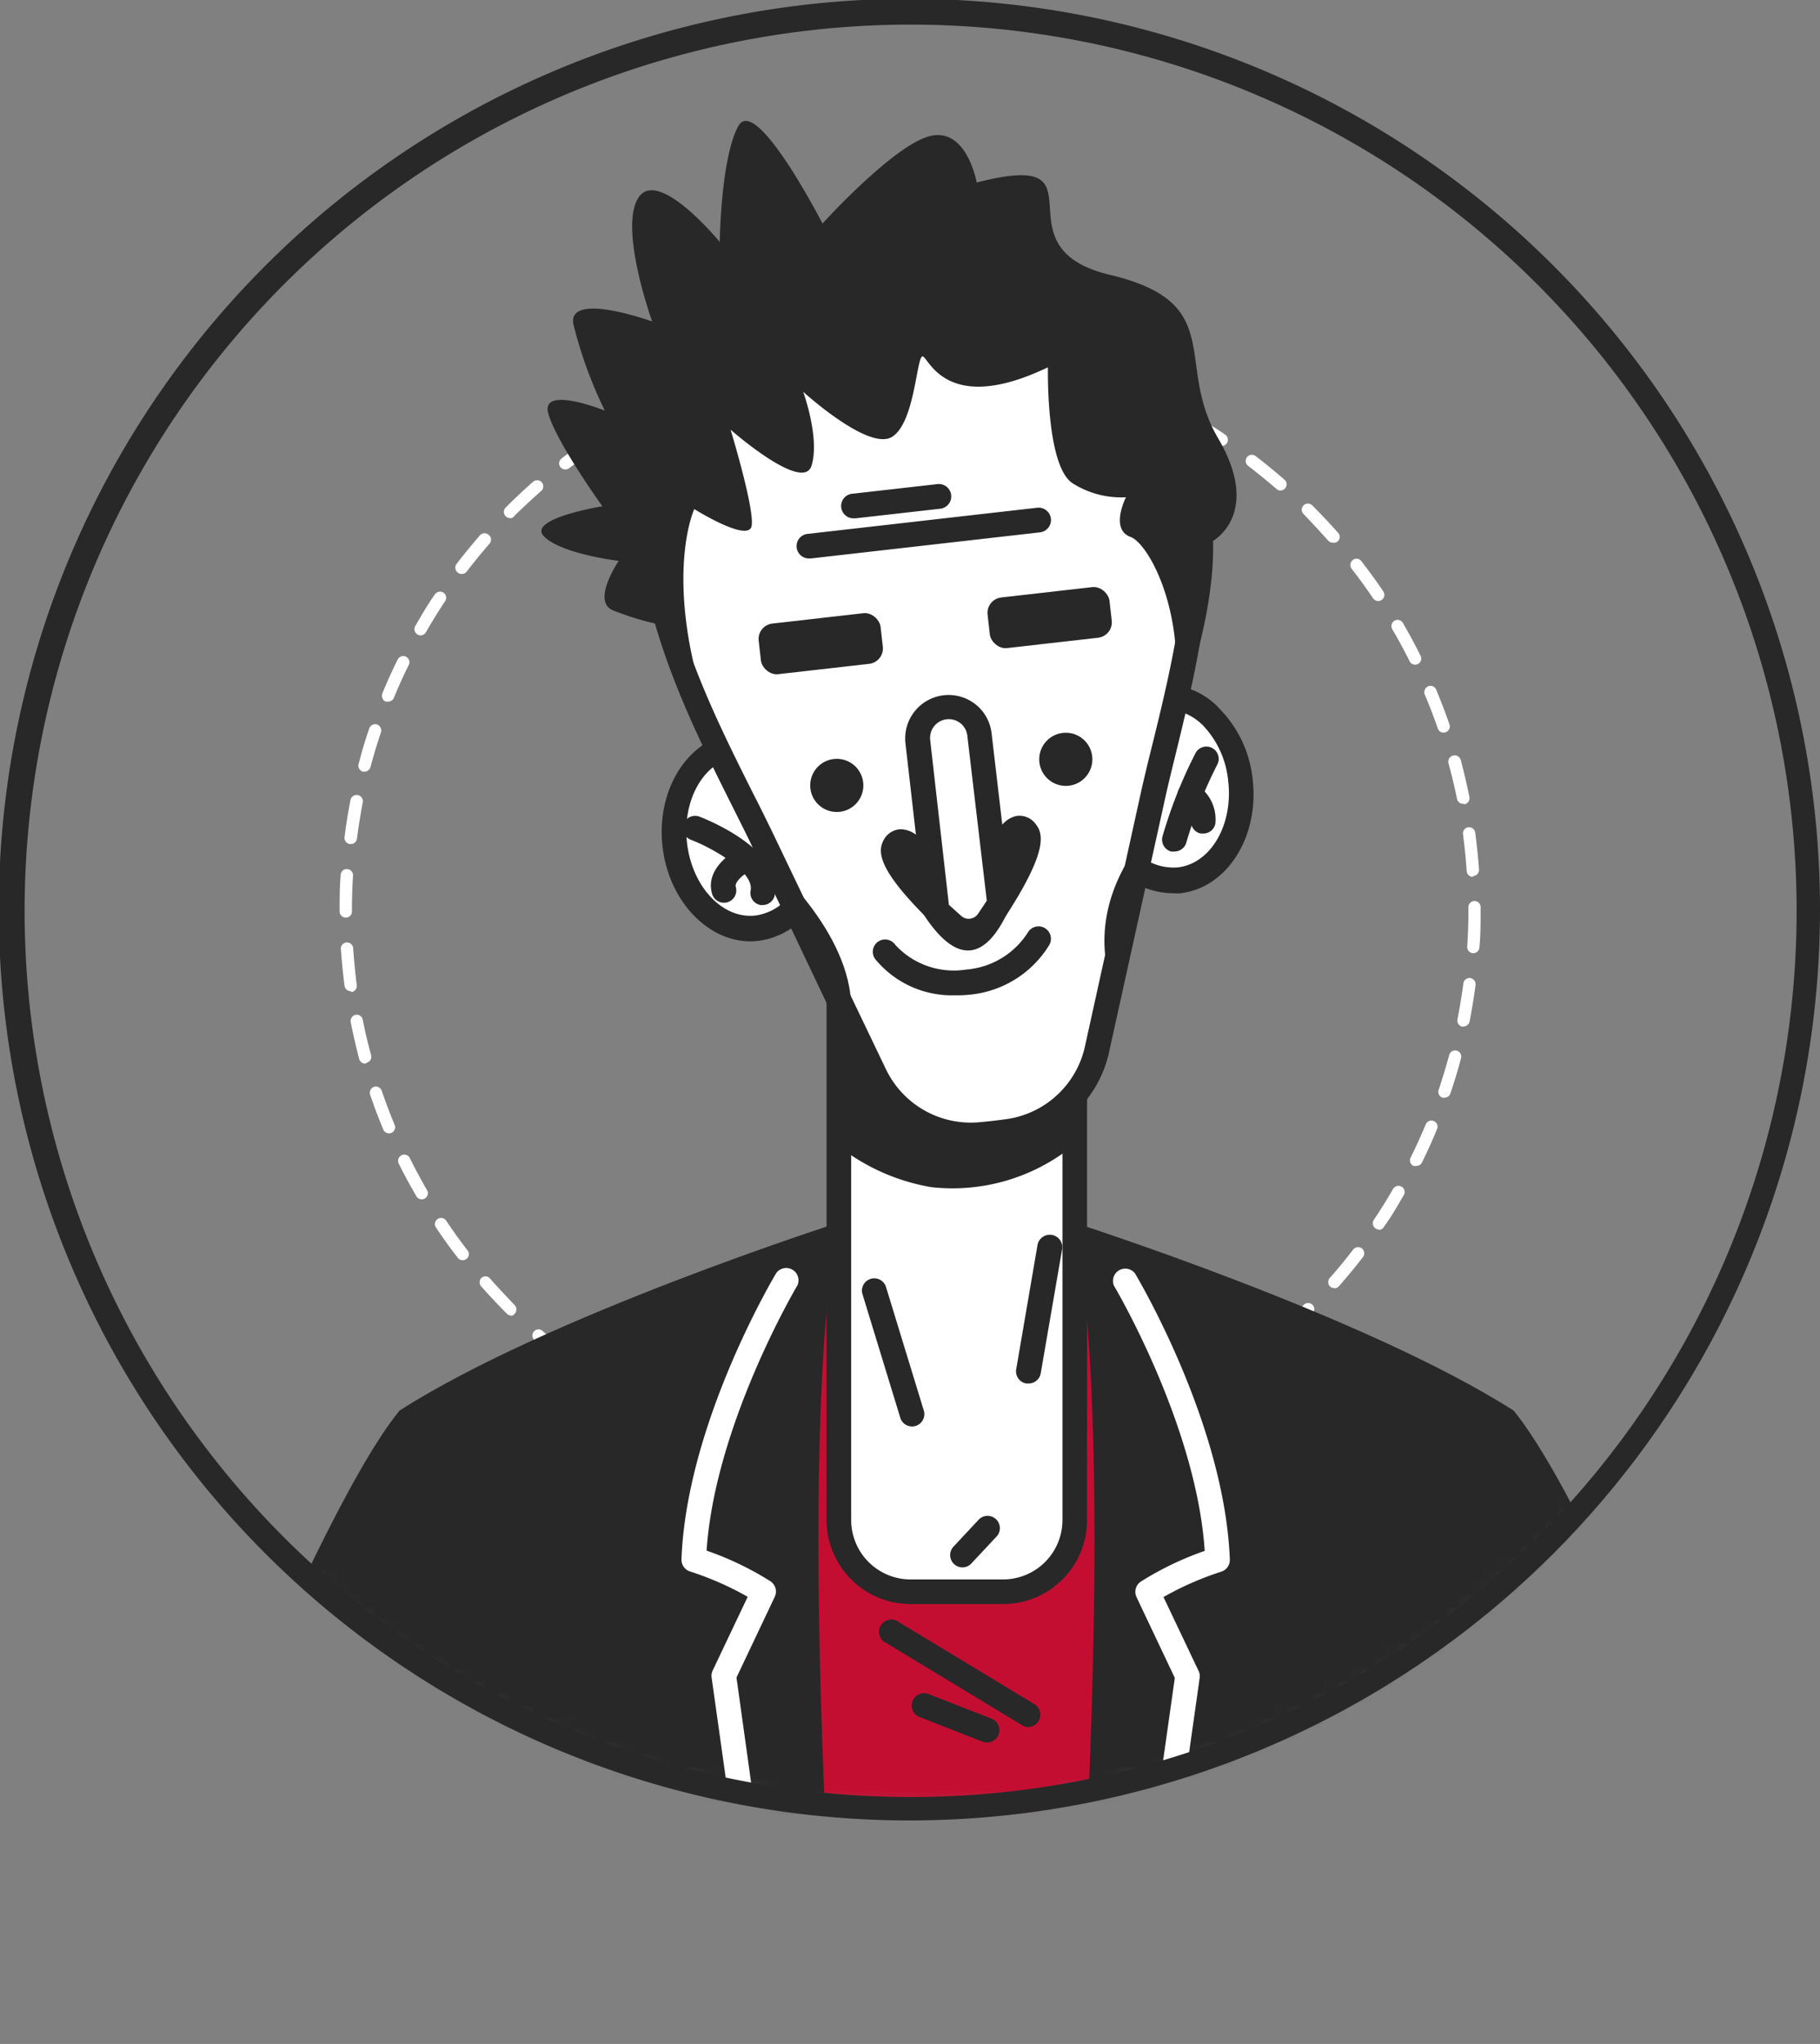 <?xml version="1.0" encoding="utf-8"?>
<svg xmlns="http://www.w3.org/2000/svg" xmlns:xlink="http://www.w3.org/1999/xlink" viewBox="0 0 147.9 166.06"><rect x="0" y="0" width="147.9" height="166.06" fill="#808080" stroke="none"/><defs><style>.cls-1{fill:#fff;}.cls-2{mask:url(#mask);}.cls-3{fill:#c30e32;}.cls-4{fill:#282828;}</style><mask id="mask" x="1" y="1" width="145.9" height="165.06" maskUnits="userSpaceOnUse"><circle class="cls-1" cx="73.95" cy="73.95" r="72.95"/></mask></defs><title>Fichier 3</title><g id="Calque_2" data-name="Calque 2"><g id="Calque_1-2" data-name="Calque 1"><path class="cls-1" d="M74,120.3h0c-1,0-2,0-3-.1a.5.5,0,1,1,.07-1c1,.06,1.94.09,2.91.09a.52.52,0,0,1,.52.5A.48.48,0,0,1,74,120.3Zm3-.1a.5.5,0,0,1,0-1c1-.07,2-.16,3-.29a.5.5,0,0,1,.56.43.51.51,0,0,1-.43.56c-1,.13-2,.23-3,.3Zm-9-.28H68q-1.51-.19-3-.48a.51.51,0,0,1-.39-.59.49.49,0,0,1,.59-.39c1,.18,1.94.34,2.92.47a.5.5,0,0,1-.06,1Zm14.92-.5a.5.5,0,0,1-.49-.41.48.48,0,0,1,.39-.58c1-.2,1.94-.42,2.89-.68a.5.5,0,0,1,.26,1c-1,.26-2,.49-2.95.69Zm-20.8-.66H62c-1-.26-1.95-.56-2.9-.88a.5.5,0,1,1,.32-1c.93.32,1.89.61,2.84.86a.5.5,0,0,1-.13,1Zm26.59-.9a.5.5,0,0,1-.16-1c.93-.32,1.86-.67,2.77-1a.51.51,0,0,1,.65.27.5.5,0,0,1-.27.66c-.93.38-1.88.74-2.83,1.07Zm-32.27-1a.48.48,0,0,1-.2,0c-.93-.38-1.86-.8-2.76-1.25a.5.5,0,1,1,.44-.89c.88.43,1.79.84,2.71,1.22a.51.51,0,0,1,.27.65A.49.49,0,0,1,56.46,116.84Zm37.8-1.27a.5.5,0,0,1-.23-.95c.89-.44,1.77-.91,2.62-1.4a.5.5,0,0,1,.68.18.5.5,0,0,1-.18.68c-.87.5-1.77,1-2.67,1.43A.46.46,0,0,1,94.26,115.57Zm-43.19-1.38a.47.47,0,0,1-.25-.07c-.87-.5-1.74-1-2.57-1.6a.49.49,0,0,1-.14-.69.5.5,0,0,1,.69-.14c.82.55,1.67,1.08,2.52,1.57a.51.51,0,0,1,.19.68A.52.52,0,0,1,51.07,114.19Zm48.37-1.63a.5.5,0,0,1-.28-.91c.82-.55,1.63-1.13,2.41-1.73a.5.5,0,0,1,.61.79c-.8.62-1.63,1.21-2.46,1.77A.5.5,0,0,1,99.44,112.56Zm-53.36-1.7a.49.49,0,0,1-.3-.1c-.8-.61-1.59-1.26-2.35-1.92a.51.51,0,0,1,0-.71.49.49,0,0,1,.7,0c.74.65,1.52,1.29,2.3,1.88a.51.51,0,0,1,.09.71A.53.53,0,0,1,46.08,110.86Zm58.11-2a.52.52,0,0,1-.38-.17.49.49,0,0,1,0-.7c.74-.65,1.47-1.33,2.16-2a.5.5,0,0,1,.71,0,.5.5,0,0,1,0,.7c-.71.72-1.46,1.41-2.21,2.08A.52.52,0,0,1,104.19,108.91Zm-62.62-2a.52.52,0,0,1-.35-.14c-.71-.71-1.41-1.46-2.08-2.21a.51.51,0,0,1,0-.71.49.49,0,0,1,.7.05c.65.74,1.34,1.46,2,2.16a.51.51,0,0,1,0,.71A.54.54,0,0,1,41.57,106.91Zm66.86-2.24a.5.5,0,0,1-.33-.12.51.51,0,0,1,0-.71c.65-.74,1.29-1.51,1.88-2.29a.5.5,0,0,1,.8.61c-.61.79-1.26,1.58-1.93,2.34A.51.51,0,0,1,108.43,104.67Zm-70.82-2.26a.47.47,0,0,1-.39-.19c-.62-.8-1.22-1.63-1.77-2.46a.49.49,0,0,1,.13-.69.5.5,0,0,1,.7.13c.54.82,1.13,1.63,1.73,2.41a.49.49,0,0,1-.4.8Zm74.47-2.49a.49.49,0,0,1-.28-.09.5.5,0,0,1-.14-.69c.55-.82,1.08-1.67,1.57-2.52a.51.51,0,0,1,.69-.18.5.5,0,0,1,.18.68c-.51.87-1,1.74-1.61,2.57A.48.48,0,0,1,112.08,99.92ZM34.27,97.44a.5.5,0,0,1-.43-.25c-.5-.86-1-1.76-1.44-2.66a.5.5,0,0,1,.23-.67.49.49,0,0,1,.67.22c.44.88.91,1.76,1.4,2.61a.49.49,0,0,1-.18.68A.45.45,0,0,1,34.27,97.44Zm80.81-2.72a.44.44,0,0,1-.22,0,.5.5,0,0,1-.23-.67c.44-.88.85-1.79,1.23-2.7a.49.49,0,0,1,.65-.27.49.49,0,0,1,.27.65c-.38.93-.8,1.86-1.25,2.76A.49.49,0,0,1,115.08,94.72ZM31.61,92.08a.5.5,0,0,1-.46-.31c-.39-.93-.75-1.88-1.07-2.83a.51.51,0,0,1,.31-.64.5.5,0,0,1,.63.32c.32.92.67,1.86,1.05,2.77a.49.49,0,0,1-.27.65A.43.43,0,0,1,31.61,92.08Zm85.77-2.9a.45.45,0,0,1-.16,0,.5.5,0,0,1-.31-.63c.31-.94.6-1.89.86-2.84a.49.49,0,0,1,.61-.35.5.5,0,0,1,.35.61c-.26,1-.55,1.94-.88,2.9A.49.49,0,0,1,117.38,89.18ZM29.67,86.41a.5.5,0,0,1-.48-.37c-.26-1-.49-2-.69-3a.51.51,0,0,1,.39-.59.5.5,0,0,1,.59.39c.19,1,.42,1.94.68,2.89a.5.5,0,0,1-.36.61A.27.27,0,0,1,29.67,86.41Zm89.26-3h-.1a.5.5,0,0,1-.39-.59c.19-1,.35-1.94.48-2.93a.5.5,0,0,1,.56-.43.51.51,0,0,1,.43.56c-.13,1-.3,2-.49,3A.51.51,0,0,1,118.93,83.39ZM28.5,80.53a.51.51,0,0,1-.5-.43c-.13-1-.23-2-.3-3a.5.5,0,0,1,1-.06c.07,1,.17,2,.29,3a.5.5,0,0,1-.43.56Zm91.2-3.09h0a.5.5,0,0,1-.47-.53c.07-1,.1-2,.1-3v-.21a.5.5,0,0,1,.49-.5h0a.5.5,0,0,1,.5.5V74c0,1,0,2-.1,3A.5.5,0,0,1,119.7,77.44ZM28.1,74.55a.5.5,0,0,1-.5-.5V74c0-1,0-2,.09-2.93a.48.48,0,0,1,.53-.46.5.5,0,0,1,.47.53C28.63,72,28.6,73,28.6,74v.1A.5.5,0,0,1,28.1,74.55Zm91.59-3.31a.5.5,0,0,1-.5-.46c-.07-1-.17-2-.3-3a.5.5,0,0,1,.43-.57.51.51,0,0,1,.56.43c.13,1,.24,2,.31,3a.5.5,0,0,1-.47.53ZM28.47,68.57h-.06A.5.5,0,0,1,28,68c.12-1,.29-2,.48-3a.5.5,0,1,1,1,.19c-.19,1-.35,2-.47,2.93A.5.5,0,0,1,28.47,68.57Zm90.42-3.27a.49.49,0,0,1-.49-.4c-.2-1-.43-1.93-.69-2.88a.5.5,0,1,1,1-.27c.26,1,.5,2,.7,3a.5.5,0,0,1-.4.59ZM29.62,62.69l-.13,0a.5.5,0,0,1-.35-.61c.26-1,.55-2,.87-2.9a.51.51,0,0,1,.63-.32.52.52,0,0,1,.32.64c-.32.93-.6,1.88-.86,2.84A.5.5,0,0,1,29.62,62.69Zm87.69-3.17a.49.49,0,0,1-.47-.34c-.32-.93-.68-1.86-1.06-2.76a.52.52,0,0,1,.27-.66.5.5,0,0,1,.66.27c.38.92.75,1.87,1.08,2.83a.5.5,0,0,1-.31.63A.51.51,0,0,1,117.31,59.52ZM31.53,57l-.19,0a.52.52,0,0,1-.27-.66c.38-.93.8-1.86,1.25-2.76a.5.5,0,0,1,.9.44c-.44.88-.85,1.79-1.22,2.7A.5.5,0,0,1,31.53,57ZM115,54a.49.49,0,0,1-.45-.28c-.44-.88-.91-1.75-1.41-2.6a.51.51,0,0,1,.18-.69.49.49,0,0,1,.68.18c.51.87,1,1.77,1.44,2.67a.49.49,0,0,1-.22.67A.59.59,0,0,1,115,54ZM34.18,51.62a.45.45,0,0,1-.25-.07.51.51,0,0,1-.19-.68c.51-.87,1-1.74,1.6-2.58a.51.51,0,0,1,.7-.14.49.49,0,0,1,.13.69c-.54.82-1.07,1.67-1.56,2.53A.5.5,0,0,1,34.18,51.62ZM112,48.83a.52.52,0,0,1-.42-.22c-.55-.82-1.14-1.63-1.74-2.4a.51.51,0,0,1,.09-.71.49.49,0,0,1,.7.09c.62.8,1.22,1.62,1.78,2.46a.49.49,0,0,1-.13.69A.51.51,0,0,1,112,48.83ZM37.5,46.63a.51.51,0,0,1-.4-.81c.61-.8,1.26-1.59,1.92-2.35a.51.51,0,0,1,.71,0,.49.49,0,0,1,.05.7c-.65.75-1.28,1.52-1.88,2.3A.51.51,0,0,1,37.5,46.63Zm70.81-2.54a.52.52,0,0,1-.38-.17c-.65-.73-1.33-1.46-2-2.16a.49.49,0,0,1,0-.7.5.5,0,0,1,.71,0c.72.72,1.42,1.46,2.08,2.21a.48.48,0,0,1,0,.7A.48.48,0,0,1,108.31,44.09Zm-66.86-2a.51.51,0,0,1-.36-.15.5.5,0,0,1,0-.7c.71-.72,1.45-1.41,2.21-2.08a.5.5,0,0,1,.7,0,.5.5,0,0,1,0,.71c-.74.65-1.47,1.34-2.16,2A.5.5,0,0,1,41.45,42.11Zm62.6-2.24a.45.45,0,0,1-.32-.13c-.75-.64-1.52-1.27-2.3-1.87a.5.5,0,0,1,.6-.8c.8.61,1.59,1.26,2.35,1.92a.5.5,0,0,1-.33.88ZM45.94,38.14a.5.5,0,0,1-.4-.19.51.51,0,0,1,.09-.7c.8-.61,1.63-1.21,2.46-1.77a.5.5,0,1,1,.56.82c-.82.56-1.63,1.14-2.4,1.74A.52.52,0,0,1,45.94,38.14Zm53.34-1.91a.53.53,0,0,1-.27-.08c-.82-.55-1.67-1.07-2.53-1.56a.51.51,0,0,1-.18-.69.49.49,0,0,1,.68-.18c.87.5,1.74,1,2.58,1.59a.51.51,0,0,1,.14.7A.5.5,0,0,1,99.28,36.23ZM50.91,34.8a.5.5,0,0,1-.25-.93c.87-.51,1.77-1,2.66-1.44a.5.5,0,0,1,.67.22.49.49,0,0,1-.22.67c-.88.44-1.76.91-2.61,1.41A.45.45,0,0,1,50.91,34.8Zm43.17-1.56a.44.44,0,0,1-.22-.05c-.88-.43-1.8-.84-2.71-1.21a.52.52,0,0,1-.27-.66.51.51,0,0,1,.65-.27c.93.38,1.87.8,2.77,1.25a.49.49,0,0,1-.22.94ZM56.27,32.13a.48.48,0,0,1-.46-.31.49.49,0,0,1,.27-.65c.92-.39,1.88-.75,2.83-1.08a.5.5,0,0,1,.32.95c-.93.32-1.86.67-2.77,1.05A.43.43,0,0,1,56.27,32.13ZM88.53,31a.45.45,0,0,1-.16,0c-.93-.31-1.89-.6-2.84-.85a.5.5,0,0,1-.36-.61.51.51,0,0,1,.61-.36q1.47.39,2.91.87a.5.5,0,0,1-.16,1Zm-26.6-.78a.5.5,0,0,1-.13-1c1-.27,2-.5,3-.7a.5.5,0,0,1,.59.39.49.49,0,0,1-.39.59c-1,.2-1.94.43-2.88.68Zm20.8-.75h-.09c-1-.19-2-.35-2.93-.47a.49.49,0,0,1-.43-.56.5.5,0,0,1,.56-.43c1,.13,2,.29,3,.48a.5.5,0,0,1-.1,1ZM67.81,29a.5.5,0,0,1-.07-1c1-.13,2-.24,3-.3a.5.5,0,0,1,.53.46.49.49,0,0,1-.46.53c-1,.07-2,.17-3,.3Zm9-.32h0c-.94-.05-1.88-.08-2.81-.08h-.16a.5.5,0,0,1,0-1h.15q1.44,0,2.88.09a.5.5,0,0,1,.47.53A.51.51,0,0,1,76.79,28.69Z"/><g class="cls-2"><polygon class="cls-3" points="68.13 99.34 87.3 99.34 104.05 166.06 56.38 166.06 63.94 103.93 68.13 99.34"/><rect class="cls-1" x="68.13" y="66.46" width="19.18" height="62.86" rx="5.83"/><path class="cls-4" d="M81.47,130.32H74a6.83,6.83,0,0,1-6.83-6.83V72.29A6.83,6.83,0,0,1,74,65.46h7.51a6.83,6.83,0,0,1,6.83,6.83v51.2A6.83,6.83,0,0,1,81.47,130.32ZM74,67.46a4.83,4.83,0,0,0-4.83,4.83v51.2A4.83,4.83,0,0,0,74,128.32h7.51a4.83,4.83,0,0,0,4.83-4.83V72.29a4.83,4.83,0,0,0-4.83-4.83Z"/><path class="cls-4" d="M68.13,78.71V93.1a16.76,16.76,0,0,0,7.56,3.35A15.59,15.59,0,0,0,87.3,93V87.17l-5.13.43Z"/><ellipse class="cls-1" cx="60.62" cy="68" rx="5.87" ry="7.5" transform="translate(-7.3 7.29) rotate(-6.49)"/><path class="cls-4" d="M61,76.48c-3.52,0-6.66-3.31-7.16-7.7-.53-4.66,2.1-8.79,5.87-9.22a6.28,6.28,0,0,1,5.2,2,9.58,9.58,0,0,1,2.59,5.66h0a9.61,9.61,0,0,1-1.25,6.1,6.26,6.26,0,0,1-4.62,3.12C61.37,76.46,61.16,76.48,61,76.48Zm-.65-15a2.73,2.73,0,0,0-.41,0c-2.67.3-4.52,3.44-4.11,7s2.89,6.21,5.57,5.9a4.3,4.3,0,0,0,3.15-2.18,7.62,7.62,0,0,0,1-4.82h0a7.6,7.6,0,0,0-2-4.48A4.46,4.46,0,0,0,60.3,61.52Z"/><ellipse class="cls-1" cx="94.97" cy="64.09" rx="5.87" ry="7.5" transform="translate(-6.64 11.15) rotate(-6.49)"/><path class="cls-4" d="M95.28,72.57a6.39,6.39,0,0,1-4.55-2,10,10,0,0,1-1.34-11.76,6,6,0,0,1,9.82-1.12,9.58,9.58,0,0,1,2.59,5.66h0c.53,4.66-2.1,8.79-5.87,9.22A4.73,4.73,0,0,1,95.28,72.57Zm-.63-15a2.73,2.73,0,0,0-.41,0,4.27,4.27,0,0,0-3.14,2.18,8,8,0,0,0,1.05,9.3,4.33,4.33,0,0,0,3.56,1.42c2.67-.3,4.51-3.44,4.1-7h0a7.6,7.6,0,0,0-2-4.48A4.46,4.46,0,0,0,94.65,57.61Z"/><path class="cls-1" d="M93.77,64.29c2.09-9.07,6.31-22.19,1.09-33.42S72.75,21.7,72.75,21.7,55.83,23.49,53.26,35.6s4.5,24,8.58,32.33l9.21,19.38a8.56,8.56,0,0,0,8.35,4.87c.91-.06,1.81-.16,2.71-.3a8.6,8.6,0,0,0,7-6.63Z"/><path class="cls-4" d="M78.77,93.21a9.52,9.52,0,0,1-8.63-5.48L60.93,68.36c-.45-.93-.94-1.9-1.45-2.92-4-8-9.54-18.94-7.19-30,1.11-5.29,5-9.51,11.28-12.21a34.66,34.66,0,0,1,9.07-2.49,34.51,34.51,0,0,1,9.39.39c6.71,1.22,11.46,4.46,13.74,9.36,4.78,10.29,1.87,22.2-.26,30.89-.27,1.1-.53,2.16-.76,3.18L90.13,85.46a9.51,9.51,0,0,1-7.87,7.4c-.92.15-1.86.26-2.79.32C79.24,93.2,79,93.21,78.77,93.21Zm-3-70.65c-1.74,0-2.88.13-2.92.13S56.62,24.56,54.24,35.81c-2.2,10.42,2.91,20.57,7,28.73.52,1,1,2,1.47,2.95L72,86.88a7.65,7.65,0,0,0,7.38,4.31c.87-.07,1.75-.17,2.62-.3A7.62,7.62,0,0,0,88.17,85l4.63-21c.23-1,.49-2.09.77-3.2C95.74,52,98.44,41,94,31.29,90.37,23.58,80.69,22.56,75.79,22.56Z"/><path class="cls-4" d="M72.67,68.8A20.86,20.86,0,0,0,75,74.21c3.6,5.59,6,2.36,7.41-1.35,1.49-3.91,1.13-4.39,1.13-4.39S79.11,79.76,72.67,68.8Z"/><path class="cls-4" d="M60.82,65.88a47.69,47.69,0,0,1-4.74-13.33c-1.4-7.46.34-11.19.34-11.19s4.41,2.76,4.66,1.37-1.71-7.82-1.71-7.82,5.89,5.17,6.58,2.92-.68-6-.68-6,5.3,4.83,7.21,3.67,2-6.75,2.52-6.54,2,4.79,10.16.88c0,0-.18,8,2,9.42a7.37,7.37,0,0,0,4.34,1.14s-1.33,2.6.37,3.22,5.56,8,2.71,17.26c0,0,4.19-9.21,4-16.94,0,0,4-2.21.41-8.33s.79-11-8.79-13.28S90.33,12,79.37,14.83c0,0-.77-4.4-3.69-3.8s-8.84,7.13-8.84,7.13S61.43,7.63,60,10.24s-1.51,9.42-1.51,9.42-5-6.1-6.61-3.6S53,26.12,53,26.12s-6.85-2.48-6.41.19a35.12,35.12,0,0,0,2.56,7.05s-5.27-2.12-4.59.25,4.39,7.52,4.39,7.52-6.14,1-4.75,2.44,6.08,2,6.08,2-2.22,3.24-.5,4a22.29,22.29,0,0,0,3.89,1.18A57.37,57.37,0,0,0,60.82,65.88Z"/><path class="cls-1" d="M77.37,75.14a1.91,1.91,0,0,0,2.88-.33c1.57-2.32,4-6.2,3.16-7.24-1.17-1.49-2.59,2.75-2.59,2.75L79.61,59.67A2.53,2.53,0,0,0,78.74,58h0a2.51,2.51,0,0,0-3.66.42h0a2.52,2.52,0,0,0-.48,1.78l1.21,10.65s-2.34-3.82-3.14-2.09C72.12,70,75.32,73.23,77.37,75.14Z"/><path class="cls-4" d="M78.67,76.65a2.92,2.92,0,0,1-2-.78h0c-5.17-4.82-5.39-6.49-4.92-7.5a1.65,1.65,0,0,1,1.39-1,2.14,2.14,0,0,1,1.29.44l-.85-7.43a3.53,3.53,0,0,1,5.79-3.08,3.5,3.5,0,0,1,1.21,2.28L81.45,67a2.09,2.09,0,0,1,1.16-.71A1.64,1.64,0,0,1,84.2,67c.68.87.84,2.55-3.12,8.41A3,3,0,0,1,79,76.63Zm-1.56-3.14,1,.9h0a.91.91,0,0,0,1.36-.16q.39-.57.72-1.08L78.61,59.79a1.51,1.51,0,0,0-.52-1,1.53,1.53,0,0,0-2.21.25,1.55,1.55,0,0,0-.29,1.08Z"/><circle class="cls-4" cx="68" cy="63.81" r="2.16"/><circle class="cls-4" cx="86.61" cy="61.69" r="2.16"/><path class="cls-4" d="M77.61,80.86A8.05,8.05,0,0,1,71.19,78a1,1,0,1,1,1.57-1.23,6.46,6.46,0,0,0,5.76,2,6.55,6.55,0,0,0,5-3,1,1,0,1,1,1.75,1,8.51,8.51,0,0,1-6.56,4.05A8.94,8.94,0,0,1,77.61,80.86Z"/><rect class="cls-4" x="61.71" y="50.22" width="9.97" height="4.14" rx="1.26" transform="translate(-5.48 7.88) rotate(-6.49)"/><rect class="cls-4" x="80.32" y="48.1" width="9.97" height="4.14" rx="1.26" transform="translate(-5.13 9.97) rotate(-6.49)"/><path class="cls-4" d="M62,73.53l-.19,0A1,1,0,0,1,61,72.34c.29-1.57-3.22-3.49-4.87-4.12a1,1,0,0,1,.72-1.87c.7.27,6.8,2.73,6.11,6.37A1,1,0,0,1,62,73.53Z"/><path class="cls-1" d="M60.7,69.75s-2.26,1.15-1.83,2.59"/><path class="cls-4" d="M58.87,73.34a1,1,0,0,1-1-.71c-.65-2.18,2-3.62,2.34-3.78a1,1,0,0,1,1.34.44,1,1,0,0,1-.43,1.35h0c-.62.32-1.45,1-1.33,1.41a1,1,0,0,1-.67,1.25A1,1,0,0,1,58.87,73.34Z"/><path class="cls-4" d="M95.44,69.18a1.24,1.24,0,0,1-.27,0,1,1,0,0,1-.7-1.23,38,38,0,0,1,2.67-6.74,1,1,0,1,1,1.77.93,36.33,36.33,0,0,0-2.51,6.33A1,1,0,0,1,95.44,69.18Z"/><path class="cls-1" d="M97.78,66.72s.23-1-1.09-2.16"/><path class="cls-4" d="M97.79,67.72l-.22,0a1,1,0,0,1-.77-1.15c0-.06,0-.57-.76-1.23a1,1,0,0,1,1.3-1.52,3.34,3.34,0,0,1,1.42,3.13A1,1,0,0,1,97.79,67.72Z"/><path class="cls-4" d="M65.79,45.37a1,1,0,0,1-.11-2l18.61-2.12a1,1,0,0,1,.22,2L65.9,45.37Z"/><path class="cls-4" d="M69.41,42.11a1,1,0,0,1-.11-2l6.88-.78a1,1,0,1,1,.23,2l-6.88.78Z"/><path class="cls-4" d="M68.13,99.34S44.49,106.9,32.47,114.6c-7.75,9.46-23.63,51.46-23.63,51.46H68.13S64.48,118.11,68.13,99.34Z"/><path class="cls-4" d="M87.3,99.34S110.94,106.9,123,114.6c7.75,9.46,23.63,51.46,23.63,51.46H87.3S91,118.11,87.3,99.34Z"/><path class="cls-4" d="M63,70.44s7.13,6.38,6.06,12.76Z"/><path class="cls-4" d="M90.34,79.86S87.88,74.35,93,68A61.07,61.07,0,0,1,90.34,79.86Z"/><path class="cls-1" d="M62.05,160.05a1,1,0,0,1-1-.86L57.83,136.3a1,1,0,0,1,.08-.57l2.85-6a25,25,0,0,0-4.69-2.06,1,1,0,0,1-.69-1c.41-10.93,7.4-22.74,7.7-23.24a1,1,0,0,1,1.72,1c-.07.11-6.7,11.32-7.38,21.55a25,25,0,0,1,5.19,2.49,1,1,0,0,1,.35,1.26l-3.11,6.56L63,158.91a1,1,0,0,1-.85,1.13Z"/><path class="cls-1" d="M93.26,160.05h-.14a1,1,0,0,1-.85-1.13l3.2-22.6-3.11-6.56a1,1,0,0,1,.34-1.26A25.28,25.28,0,0,1,97.9,126c-.68-10.24-7.31-21.44-7.38-21.55a1,1,0,0,1,1.71-1c.3.5,7.29,12.31,7.71,23.24a1,1,0,0,1-.7,1,25,25,0,0,0-4.69,2.06l2.85,6a.92.92,0,0,1,.09.57l-3.24,22.89A1,1,0,0,1,93.26,160.05Z"/><path class="cls-4" d="M74.16,115.89a1,1,0,0,1-1-.71l-3.06-10a1,1,0,1,1,1.91-.59l3.06,10a1,1,0,0,1-1,1.3Z"/><path class="cls-4" d="M83.57,112.4l-.17,0a1,1,0,0,1-.82-1.15l1.73-10.09a1,1,0,0,1,2,.34l-1.74,10.09A1,1,0,0,1,83.57,112.4Z"/><path class="cls-4" d="M83.57,140.31a1,1,0,0,1-.52-.15l-11-6.66a1,1,0,1,1,1-1.71l11,6.66a1,1,0,0,1-.52,1.86Z"/><path class="cls-4" d="M80.21,141.57a1.15,1.15,0,0,1-.36-.07l-5.12-2a1,1,0,1,1,.73-1.87l5.12,2a1,1,0,0,1,.57,1.29A1,1,0,0,1,80.21,141.57Z"/><path class="cls-4" d="M78.21,127.34a1,1,0,0,1-.73-1.68l2-2.14a1,1,0,1,1,1.45,1.37l-2,2.14A1,1,0,0,1,78.21,127.34Z"/></g><path class="cls-4" d="M74,147.9A74,74,0,1,1,147.9,74,74,74,0,0,1,74,147.9ZM74,2a72,72,0,1,0,72,72A72,72,0,0,0,74,2Z"/></g></g></svg>